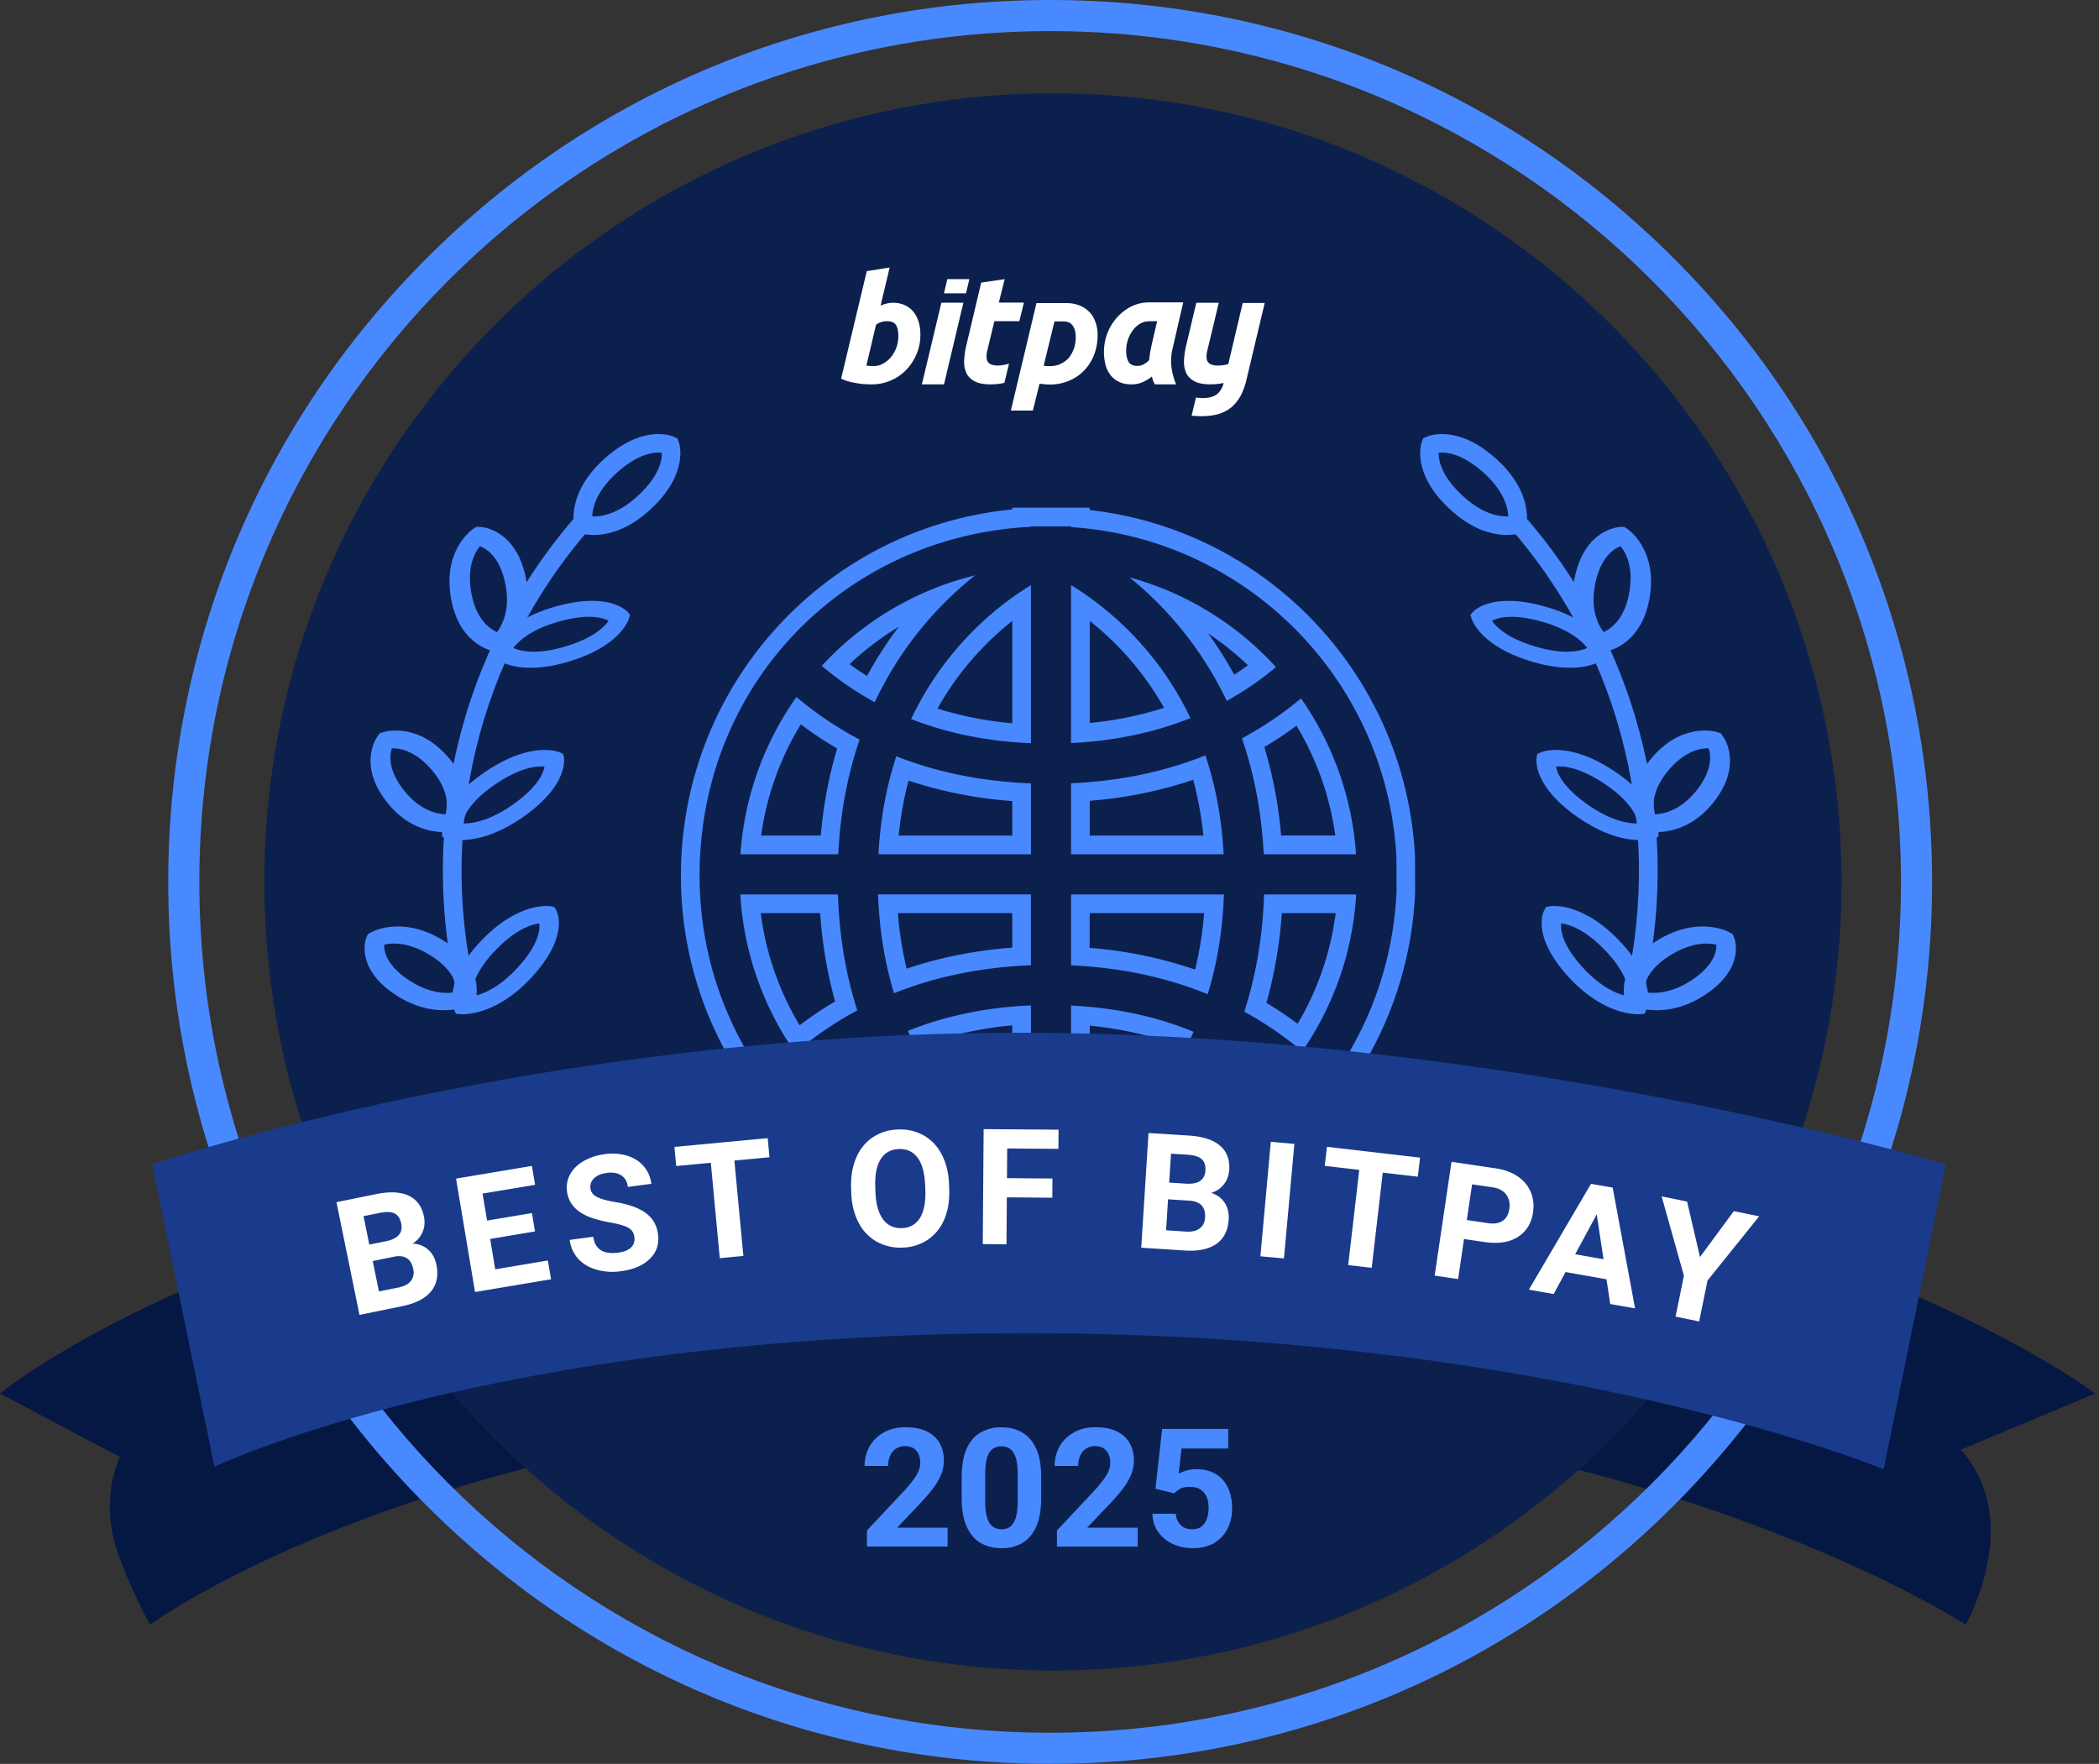 <svg xmlns="http://www.w3.org/2000/svg" width="119" height="100" fill="none"><rect width="100%" height="100%" fill="#333333" stroke="none"/><path fill="#051844" d="m0 79.006 6.804 3.598s-1.294 2.377 0 5.806c.723 1.915 1.7 3.7 1.7 3.7s16.448-12.102 49.912-12.459c33.464-.356 53.027 12.459 53.027 12.459s1.418-2.48 1.418-5.372c0-2.893-1.701-4.547-1.701-4.547l7.627-3.185s-19.535-14.928-60.37-14.758C17.583 64.416 0 79.005 0 79.005Z"/><path fill="#4989FF" d="M59.537 1.764c26.639 0 48.236 21.598 48.236 48.236 0 26.638-21.597 48.236-48.236 48.236C32.9 98.236 11.301 76.642 11.301 50c0-26.642 21.598-48.236 48.236-48.236Zm0-1.764C46.183 0 33.625 5.2 24.183 14.646 14.74 24.087 9.537 36.645 9.537 50s5.2 25.912 14.646 35.355c9.442 9.442 22 14.645 35.354 14.645 13.355 0 25.912-5.2 35.355-14.645 9.442-9.443 14.645-22 14.645-35.355 0-13.355-5.199-25.912-14.645-35.355C85.449 5.2 72.895 0 59.537 0Z"/><path fill="#0C204E" d="M59.696 94.709c24.692 0 44.709-20.017 44.709-44.709 0-24.692-20.017-44.709-44.709-44.709-24.692 0-44.709 20.017-44.709 44.709 0 24.692 20.017 44.709 44.71 44.709Z"/><path fill="#4989FF" d="M53.725 87.68H49.15v-.91l2.157-2.3a7.15 7.15 0 0 0 .513-.628c.128-.18.218-.342.27-.485.055-.147.083-.286.083-.417 0-.293-.075-.525-.225-.696-.146-.171-.357-.257-.632-.257a.914.914 0 0 0-.527.147.91.91 0 0 0-.325.398 1.43 1.43 0 0 0-.11.578h-1.337c0-.4.093-.767.28-1.1a2.1 2.1 0 0 1 .806-.797c.348-.198.76-.297 1.236-.297.703 0 1.24.169 1.612.508.373.336.56.797.56 1.383 0 .3-.062.587-.184.861a3.945 3.945 0 0 1-.513.825c-.22.278-.48.57-.779.88l-1.172 1.236h2.862v1.072Zm5.304-2.761c0 .668-.094 1.213-.283 1.635-.187.418-.45.727-.788.925a2.288 2.288 0 0 1-1.173.293c-.449 0-.844-.097-1.186-.293-.34-.198-.603-.507-.792-.925-.19-.422-.285-.967-.285-1.635v-1.16c0-.668.094-1.21.28-1.625.19-.418.453-.725.792-.92a2.324 2.324 0 0 1 1.182-.294c.446 0 .838.098 1.177.293.34.196.603.503.793.92.189.416.283.958.283 1.627v1.159Zm-1.332-1.347c0-.39-.037-.7-.11-.93-.074-.232-.179-.397-.316-.494a.813.813 0 0 0-.495-.151.82.82 0 0 0-.5.15c-.137.098-.242.263-.315.495-.07.23-.106.54-.106.93v1.525c0 .397.037.713.11.949.074.232.179.4.316.503a.84.84 0 0 0 .504.151c.193 0 .356-.05.49-.15.138-.105.242-.272.312-.504.073-.236.11-.552.11-.949v-1.525Zm6.802 4.109h-4.576v-.912l2.157-2.3a7.15 7.15 0 0 0 .513-.627c.128-.18.218-.342.27-.485.055-.147.083-.286.083-.417 0-.293-.075-.525-.225-.696-.146-.171-.357-.257-.632-.257a.914.914 0 0 0-.526.147.91.91 0 0 0-.326.398 1.43 1.43 0 0 0-.11.578H59.79c0-.4.093-.767.28-1.1.189-.333.457-.598.805-.797.349-.198.76-.297 1.237-.297.702 0 1.24.169 1.612.508.373.336.56.797.56 1.383 0 .3-.062.587-.184.861a3.953 3.953 0 0 1-.513.825c-.22.278-.48.57-.779.88l-1.172 1.236h2.863v1.072Zm1.007-3.28.38-3.39h3.747v1.11h-2.647l-.165 1.424c.091-.05.224-.103.398-.16.177-.062.377-.092.6-.092.43 0 .797.09 1.1.27.302.177.532.433.691.77.162.332.243.734.243 1.204 0 .394-.082.762-.247 1.104-.162.339-.41.612-.742.82-.333.207-.755.311-1.265.311-.29 0-.57-.043-.838-.128a2.305 2.305 0 0 1-.714-.385 1.943 1.943 0 0 1-.509-.614 1.887 1.887 0 0 1-.201-.824h1.319c.027.275.123.49.288.646.165.156.38.234.646.234.223 0 .402-.055.536-.165a.92.92 0 0 0 .298-.445c.064-.189.096-.398.096-.627 0-.235-.04-.44-.12-.614a.891.891 0 0 0-.347-.408c-.156-.097-.356-.146-.6-.146-.241 0-.426.038-.554.114-.129.077-.239.16-.33.252l-1.063-.26Zm-4.783-54.56v.043c9.976.645 17.933 8.705 18.445 18.733v.011l.007 1.884v.01c-.452 10.462-9.005 18.822-19.534 18.931h-.212c-10.917 0-19.767-8.867-19.767-19.806 0-10.938 8.324-19.27 18.786-19.78v-.026h2.275Zm-11.128 9.965a20.042 20.042 0 0 1 5.693-7.189 17.472 17.472 0 0 0-8.699 5.133 17.656 17.656 0 0 0 3.006 2.06m19.95-.07a17.78 17.78 0 0 0 2.794-1.92 17.457 17.457 0 0 0-8.303-5.086 20.155 20.155 0 0 1 5.513 7.005m-8.826 2.388c2.632-.127 4.872-.656 6.766-1.414a17.756 17.756 0 0 0-3.245-4.699 17.777 17.777 0 0 0-3.524-2.843v8.953m-2.272.01v-8.96a17.73 17.73 0 0 0-3.523 2.844 17.881 17.881 0 0 0-3.27 4.748c1.904.744 4.151 1.259 6.79 1.368m-16.466 6.297h5.545c.12-2.452.565-4.61 1.21-6.501a20.119 20.119 0 0 1-3.58-2.413 17.444 17.444 0 0 0-3.175 8.913Zm29.669 0h5.23a17.451 17.451 0 0 0-3.118-8.833c-.963.8-2.074 1.577-3.35 2.261.66 1.908 1.11 4.088 1.234 6.572m-10.92 0h8.649c-.113-2.117-.49-3.976-1.034-5.605-2.148.86-4.67 1.453-7.616 1.58v4.02m-10.924.005h8.65v-4.018c-2.95-.113-5.479-.688-7.634-1.535-.532 1.616-.9 3.457-1.012 5.549M73.83 59.598a17.447 17.447 0 0 0 3.058-8.889h-5.224c-.08 2.505-.494 4.713-1.122 6.646a19.899 19.899 0 0 1 3.284 2.247m-5.358-3.235c.508-1.65.847-3.527.921-5.658h-8.667v4.021c3.006.13 5.574.748 7.75 1.637m-17.792-.056c2.184-.872 4.755-1.471 7.767-1.588v-4.017h-8.666c.074 2.105.405 3.964.903 5.601m-5.598 3.376a20.113 20.113 0 0 1 3.516-2.402c-.613-1.916-1.019-4.1-1.096-6.572h-5.535a17.447 17.447 0 0 0 3.118 8.974m13.358 6.751v-9.432c-2.723.113-5.03.66-6.973 1.443a17.787 17.787 0 0 0 3.45 5.146 17.78 17.78 0 0 0 3.523 2.843Zm2.275 0c.96-.585 2.24-1.506 3.524-2.843a17.754 17.754 0 0 0 3.425-5.093c-1.933-.798-4.229-1.358-6.949-1.489v9.425Zm-5.992.099a20.205 20.205 0 0 1-5.309-7.108 17.704 17.704 0 0 0-2.914 2.035 17.456 17.456 0 0 0 8.222 5.073Zm9.872-.138a17.516 17.516 0 0 0 7.817-5.009 17.677 17.677 0 0 0-2.702-1.887 20.057 20.057 0 0 1-3.834 5.676c-.43.448-.86.853-1.28 1.224m-2.822-37.616H57.39v.099c-10.614 1.03-18.787 9.961-18.787 20.765 0 11.503 9.34 20.865 20.826 20.865h.24c11.047-.127 20.074-8.872 20.56-19.923v-.074l-.006-1.89v-.061C79.7 38.328 71.845 30.05 61.778 28.917v-.13l.004-.004Zm0 12.208v-5.788a16.785 16.785 0 0 1 4.212 4.924c-1.323.43-2.734.72-4.216.86l.004.004Zm-8.628-.822a16.586 16.586 0 0 1 2.536-3.421 17.175 17.175 0 0 1 1.7-1.545v5.802a20.034 20.034 0 0 1-4.236-.832v-.004Zm-4.984-2.518a16.345 16.345 0 0 1 2.79-2.12 21.31 21.31 0 0 0-1.803 2.794 16.778 16.778 0 0 1-.987-.674Zm21.802.6a21.465 21.465 0 0 0-1.481-2.343c.8.533 1.559 1.136 2.26 1.81-.253.187-.514.363-.782.536l.003-.003ZM43.15 47.372a16.45 16.45 0 0 1 2.25-6.307c.66.498 1.348.953 2.06 1.369a24.624 24.624 0 0 0-.927 4.938H43.15Zm28.533-5.02c.628-.37 1.234-.775 1.82-1.209a16.432 16.432 0 0 1 2.201 6.226h-3.072a24.51 24.51 0 0 0-.953-5.016h.004Zm-9.901 3.049a24.245 24.245 0 0 0 5.866-1.193 20.54 20.54 0 0 1 .578 3.164h-6.444v-1.971Zm-10.836 1.971c.113-1.08.3-2.12.564-3.114a24.375 24.375 0 0 0 5.88 1.157v1.957h-6.444Zm21.725 4.395h3.054a16.416 16.416 0 0 1-2.158 6.275 21.204 21.204 0 0 0-1.768-1.188 25.16 25.16 0 0 0 .871-5.087Zm-10.89 0h6.487a20.65 20.65 0 0 1-.511 3.203 24.155 24.155 0 0 0-5.979-1.23v-1.973h.004Zm-10.878 0h6.487v1.958c-2.106.159-4.113.557-5.99 1.192a20.498 20.498 0 0 1-.497-3.153v.003Zm-7.774 0h3.369a25.22 25.22 0 0 0 .846 5.01 20.83 20.83 0 0 0-2.01 1.35 16.39 16.39 0 0 1-2.205-6.356v-.004Zm9.806 7.27a19.952 19.952 0 0 1 4.455-.903v6.272a16.782 16.782 0 0 1-4.455-5.369Zm8.847 5.369v-6.258c1.562.152 3.044.466 4.43.935a16.743 16.743 0 0 1-4.43 5.323Zm-13.704-2.85c.293-.219.589-.427.892-.625.459.893.981 1.75 1.56 2.565a16.372 16.372 0 0 1-2.452-1.94Zm20.843 1.538a21.34 21.34 0 0 0 1.238-2.085c.233.155.462.314.688.48a16.372 16.372 0 0 1-1.93 1.601l.004.004Z"/><path fill="#1A3B8B" d="m8.629 66.008 3.527 17.143s15.873-7.57 45.98-7.57c30.105 0 48.655 7.718 48.655 7.718l3.528-17.291s-24.755-7.393-52.184-7.457C30.707 58.488 8.63 66.008 8.63 66.008Z"/><path fill="#fff" d="m20.38 74.544-1.305-6.388 2.236-.455c.776-.159 1.393-.13 1.855.084.462.216.752.61.868 1.182.064.314.039.607-.074.875-.113.271-.3.49-.564.663.345.014.635.127.874.339.24.211.396.493.47.853.127.614.024 1.118-.304 1.517-.328.398-.853.67-1.576.825l-2.484.508.004-.003Zm.56-3.983.974-.197c.663-.148.938-.48.833-.998-.06-.29-.187-.48-.381-.575-.194-.092-.473-.103-.836-.029l-.92.187.327 1.609.004.003Zm.191.932.353 1.724 1.129-.229c.31-.063.536-.187.68-.37.145-.184.19-.406.138-.667-.12-.585-.483-.822-1.09-.705l-1.206.247h-.004Zm9.199-1.679-2.542.427.289 1.721 2.984-.5.18 1.064-4.31.724-1.076-6.43 4.3-.72.18 1.072-2.978.497.258 1.531 2.543-.427.173 1.037v.004Zm5.64.338c-.03-.25-.147-.433-.341-.543-.194-.11-.533-.212-1.016-.3a6.783 6.783 0 0 1-1.154-.296c-.786-.3-1.224-.787-1.312-1.457-.046-.349.01-.674.173-.973.162-.3.416-.55.762-.755a3.24 3.24 0 0 1 1.21-.395 2.93 2.93 0 0 1 1.266.088c.381.12.695.317.935.596.24.279.384.61.437.998l-1.333.177c-.039-.297-.162-.515-.37-.653-.208-.141-.48-.187-.819-.141-.324.042-.568.145-.733.307a.649.649 0 0 0-.198.578c.028.212.155.374.388.487.23.113.56.205.988.275.786.127 1.375.339 1.767.632.391.293.62.688.684 1.192.074.56-.08 1.026-.462 1.4-.38.374-.931.607-1.647.702a3.258 3.258 0 0 1-1.394-.095c-.433-.127-.776-.335-1.033-.624a1.941 1.941 0 0 1-.47-1.059l1.338-.176c.095.713.568 1.012 1.418.9.317-.043.557-.138.716-.29a.624.624 0 0 0 .194-.575h.007Zm7.655-4.542-1.99.186.509 5.408-1.337.127-.508-5.408-1.961.184-.103-1.083 5.288-.498.102 1.083Zm10.191 1.823c.02.642-.071 1.206-.283 1.7a2.573 2.573 0 0 1-.934 1.153 2.67 2.67 0 0 1-1.44.445 2.743 2.743 0 0 1-1.46-.339 2.567 2.567 0 0 1-1.023-1.08c-.25-.472-.388-1.022-.413-1.65l-.01-.32c-.021-.643.074-1.21.29-1.708a2.57 2.57 0 0 1 .94-1.157 2.695 2.695 0 0 1 1.437-.441 2.693 2.693 0 0 1 1.46.342c.43.247.772.61 1.02 1.09.246.48.384 1.04.405 1.68l.01.288v-.003Zm-1.37-.247c-.024-.684-.165-1.2-.419-1.545-.257-.346-.614-.512-1.065-.498-.452.015-.794.205-1.023.561-.233.36-.339.879-.318 1.556l.011.317c.025.667.162 1.178.42 1.535.257.36.617.529 1.076.515.451-.014.79-.205 1.02-.568.228-.363.334-.882.313-1.56l-.01-.317-.004.004Zm7.214.716-2.579-.021-.02 2.663-1.345-.01.05-6.52 4.247.032-.007 1.087-2.904-.021-.014 1.682 2.579.021-.007 1.083v.004Zm5.041 2.839.413-6.508 2.278.145c.79.05 1.38.24 1.768.568.388.328.564.783.529 1.368-.021.318-.12.597-.3.826-.18.233-.42.395-.72.49.329.106.582.29.759.554.176.265.254.582.23.949-.04.624-.269 1.086-.689 1.383-.42.296-.998.423-1.739.384l-2.529-.162v.003Zm1.52-2.748-.112 1.757 1.15.074c.317.021.567-.039.754-.18.187-.14.29-.342.307-.606.039-.596-.25-.917-.867-.967l-1.228-.078h-.003Zm.06-.948.992.063c.677.032 1.033-.219 1.065-.744.018-.296-.053-.512-.215-.653-.163-.14-.43-.222-.797-.247l-.939-.06-.102 1.64h-.004Zm6.512 4.299-1.337-.12.59-6.493 1.336.12-.59 6.493Zm7.583-4.634-1.982-.23-.628 5.397-1.333-.155.628-5.397-1.958-.229.127-1.08 5.277.614-.127 1.08h-.004ZM83 70.244l-.334 2.271-1.33-.197.956-6.452 2.515.374c.483.07.896.222 1.238.455.342.233.585.526.737.882.148.356.194.74.13 1.157-.095.631-.384 1.097-.87 1.4-.487.304-1.112.395-1.877.282L83 70.245Zm.16-1.076 1.188.176c.353.053.632.01.84-.13.208-.141.335-.36.38-.667.047-.317-.006-.585-.165-.808-.159-.222-.399-.36-.727-.416l-1.217-.18-.3 2.025Zm7.919 3.358-2.321-.409-.674 1.245-1.407-.247 3.524-6 1.227.215 1.27 6.847-1.407-.247-.212-1.4v-.004Zm-1.774-1.418 1.605.282-.385-2.546-1.22 2.26v.004Zm7.072.162 1.919-2.606 1.439.293-2.931 3.643-.473 2.318-1.337-.275.473-2.318-1.263-4.5 1.443.296.733 3.15h-.003Z"/><path fill="#4989FF" d="M26.143 57.282c-2.646-9.975-.146-20.527 6.688-28.225l.791.703c-6.599 7.432-9.013 17.62-6.455 27.25l-1.024.272Z"/><path fill="#4989FF" d="M34.139 30.299c-.731.097-1.201-.065-1.238-.078l-.265-.092-.072-.272c-.02-.075-.456-1.879 1.657-3.807 2.26-2.062 3.92-1.318 3.99-1.285l.197.091.073.204c.027.071.619 1.793-1.644 3.855-1.04.95-1.996 1.287-2.702 1.38l.004.004Zm-.564-1.025c.466.024 1.412-.091 2.557-1.137 1.248-1.137 1.404-2.047 1.39-2.469-.411-.049-1.33.024-2.581 1.162-1.142 1.045-1.347 1.972-1.366 2.44v.004ZM31.44 37.71c-2.403.496-3.4-.404-3.445-.446l-.175-.161.09-.238c.023-.068.655-1.642 3.544-2.466 3.094-.884 4.102.262 4.146.31l.118.14-.05.188c-.016.066-.47 1.628-3.559 2.511a9.525 9.525 0 0 1-.668.165v-.003Zm-2.338-.974c.389.175 1.263.399 2.83-.05 1.709-.488 2.351-1.16 2.572-1.493-.326-.175-1.155-.43-2.87.062-1.564.448-2.255 1.115-2.535 1.485l.003-.004Z"/><path fill="#4989FF" d="m28.408 36.99-.291-.037c-.084-.01-2.01-.298-2.524-2.908-.553-2.79 1.133-3.99 1.204-4.038l.206-.142.233.01c.083.002 2.028.122 2.58 2.91.518 2.609-1.09 3.949-1.16 4.004l-.244.201h-.004Zm-1.197-6.025c-.29.349-.778 1.198-.474 2.739.278 1.412 1.016 1.943 1.439 2.135.302-.409.762-1.293.48-2.707-.303-1.537-1.05-2.02-1.449-2.166l.004-.001Zm-.173 16.56c-1.043.22-1.668.02-1.71.007l-.251-.083-.02-.242c-.006-.067-.122-1.68 2.386-3.404 2.683-1.841 4.237-1.175 4.302-1.145l.185.082.038.182c.013.066.3 1.602-2.383 3.446-.996.685-1.862 1.014-2.547 1.16v-.003Zm-.853-.84c.473.02 1.454-.082 2.815-1.017 1.48-1.017 1.805-1.83 1.87-2.205-.41-.044-1.362.018-2.846 1.039-1.357.932-1.737 1.762-1.839 2.182Z"/><path fill="#4989FF" d="M25.7 47.127c-.105.023-2.082.418-3.707-1.579-1.753-2.148-.646-3.723-.598-3.79l.135-.188.229-.07c.082-.027 2.015-.585 3.764 1.564 1.638 2.008.67 3.675.629 3.743l-.15.25-.298.066-.003.004Zm-2.746-2.253c.88 1.081 1.832 1.278 2.322 1.297.114-.444.168-1.338-.717-2.425-.966-1.185-1.898-1.334-2.344-1.323-.13.392-.232 1.267.739 2.454v-.003Zm3.958 12.547c-.458.099-.75.081-.78.078l-.284-.022-.097-.226c-.028-.061-.64-1.565 1.404-3.783 2.186-2.373 3.986-2.103 4.063-2.088l.214.038.096.165c.035.057.803 1.45-1.386 3.824-1.27 1.377-2.48 1.856-3.234 2.018l.004-.004Zm-.159-.925c.493-.09 1.47-.416 2.578-1.62 1.205-1.309 1.29-2.154 1.245-2.526-.436.055-1.394.335-2.603 1.648-1.108 1.2-1.24 2.076-1.216 2.497l-.004.001Z"/><path fill="#4989FF" d="M26.051 57.18c-.723.155-2.073.23-3.584-.751-2.364-1.533-1.727-3.199-1.695-3.27l.082-.199.21-.116c.072-.038 1.83-.98 4.195.554 2.209 1.434 1.734 3.151 1.713 3.224l-.077.259-.28.128c-.025.012-.226.1-.56.172l-.004-.002Zm-4.271-3.62c-.014.381.14 1.191 1.447 2.039 1.197.778 2.19.738 2.684.64-.015-.422-.219-1.244-1.418-2.018-1.308-.848-2.284-.773-2.713-.66Zm71.164 3.72c2.646-9.974.145-20.526-6.689-28.224l-.79.703c6.598 7.432 9.012 17.62 6.454 27.25l1.025.272Z"/><path fill="#4989FF" d="M84.948 30.299c.73.097 1.2-.065 1.238-.078l.265-.092.071-.272c.021-.075.456-1.879-1.657-3.807-2.26-2.062-3.92-1.318-3.989-1.285l-.197.091-.073.204c-.028.071-.62 1.793 1.643 3.855 1.041.95 1.996 1.287 2.703 1.38l-.004.004Zm.563-1.025c-.466.024-1.411-.091-2.557-1.137-1.247-1.137-1.404-2.047-1.39-2.469.412-.049 1.33.024 2.582 1.162 1.142 1.045 1.346 1.972 1.365 2.44v.004Zm2.135 8.436c2.404.496 3.401-.404 3.445-.446l.176-.161-.09-.238c-.024-.068-.655-1.642-3.545-2.466-3.093-.884-4.1.262-4.145.31l-.118.14.05.188c.016.066.469 1.628 3.559 2.511.232.066.455.121.668.165v-.003Zm2.339-.974c-.389.175-1.263.399-2.83-.05-1.709-.488-2.352-1.16-2.572-1.493.326-.175 1.155-.43 2.87.062 1.564.448 2.255 1.115 2.535 1.485l-.003-.004Z"/><path fill="#4989FF" d="m90.678 36.99.292-.037c.083-.01 2.01-.298 2.524-2.908.552-2.79-1.134-3.99-1.205-4.038l-.205-.142-.234.01c-.083.002-2.027.122-2.58 2.91-.517 2.609 1.09 3.949 1.16 4.004l.244.201h.004Zm1.197-6.025c.291.349.778 1.198.474 2.739-.277 1.412-1.016 1.943-1.438 2.135-.302-.409-.763-1.293-.48-2.707.303-1.537 1.05-2.02 1.448-2.166l-.004-.001Zm.175 16.56c1.041.22 1.666.02 1.708.007l.252-.083.02-.242c.006-.067.122-1.68-2.386-3.404-2.683-1.841-4.237-1.175-4.303-1.145l-.184.082-.038.182c-.013.066-.3 1.602 2.383 3.446.996.685 1.862 1.014 2.547 1.16v-.003Zm.852-.84c-.473.02-1.454-.082-2.815-1.017-1.48-1.017-1.806-1.83-1.87-2.205.41-.044 1.362.018 2.846 1.039 1.357.932 1.737 1.762 1.839 2.182Z"/><path fill="#4989FF" d="M93.386 47.127c.106.023 2.083.418 3.708-1.579 1.753-2.148.646-3.723.598-3.79l-.135-.188-.229-.07c-.082-.027-2.015-.585-3.765 1.564-1.637 2.008-.669 3.675-.628 3.743l.15.25.298.066.003.004Zm2.747-2.253c-.88 1.081-1.832 1.278-2.322 1.297-.114-.444-.168-1.338.717-2.425.966-1.185 1.898-1.334 2.344-1.323.13.392.231 1.267-.739 2.454v-.003Zm-3.958 12.547c.458.099.749.081.78.078l.283-.022.097-.226c.028-.061.64-1.565-1.404-3.783-2.185-2.373-3.986-2.103-4.063-2.088l-.213.038-.096.165c-.035.057-.804 1.45 1.386 3.824 1.27 1.377 2.48 1.856 3.233 2.018l-.003-.004Zm.158-.925c-.492-.09-1.47-.416-2.578-1.62-1.205-1.309-1.29-2.154-1.244-2.526.435.055 1.394.335 2.602 1.648 1.109 1.2 1.24 2.076 1.216 2.497l.004.001Z"/><path fill="#4989FF" d="M93.036 57.18c.723.155 2.073.23 3.584-.751 2.364-1.533 1.727-3.199 1.695-3.27l-.082-.199-.21-.116c-.072-.038-1.83-.98-4.195.554-2.209 1.434-1.734 3.151-1.713 3.224l.077.259.28.128c.025.012.226.1.56.172l.004-.002Zm4.272-3.619c.014.381-.14 1.191-1.447 2.039-1.197.778-2.19.738-2.684.64.015-.422.218-1.244 1.418-2.018 1.308-.848 2.284-.773 2.713-.66Z"/><path fill="#fff" fill-rule="evenodd" d="M71.703 17.176h-1.249l-.719 3.047-.098.416c-.07.021-.141.035-.212.05-.127.028-.26.035-.402.035a.963.963 0 0 1-.38-.07.385.385 0 0 1-.198-.198.66.66 0 0 1-.042-.296c.007-.113.028-.24.063-.367l.381-1.58.247-1.05h-1.27l-.578 2.432c-.07.29-.105.572-.12.833a1.52 1.52 0 0 0 .12.705c.092.204.247.36.466.48.218.12.522.176.916.176.275 0 .515-.028.713-.07.007 0 .02-.008.028-.008a1.11 1.11 0 0 1-.346.614c-.183.155-.451.24-.803.24a2.41 2.41 0 0 1-.416-.029l-.247 1.03c.162.021.345.028.55.028.38 0 .712-.042.994-.127a2.16 2.16 0 0 0 .733-.394c.204-.177.374-.402.515-.656a3.96 3.96 0 0 0 .331-.946l.86-3.618.162-.677m-6.1 1.034c-.584 0-.69 0-.93.12-.168.092-.31.22-.43.376a1.92 1.92 0 0 0-.288.53c-.07.205-.106.41-.106.63 0 .269.043.481.134.644.092.156.254.233.493.233a.775.775 0 0 0 .345-.077c.099-.05.219-.135.331-.255.015-.142.029-.283.057-.439.028-.156.056-.297.084-.425l.31-1.337m.874 1.557a2.964 2.964 0 0 0-.07.962c.028.326.154.814.274 1.062h-1.204c-.148-.248-.141-.368-.17-.446a2.284 2.284 0 0 1-.52.318 1.55 1.55 0 0 1-.642.128c-.274 0-.52-.05-.71-.149a1.27 1.27 0 0 1-.487-.396 1.527 1.527 0 0 1-.275-.58 2.925 2.925 0 0 1-.084-.715c0-.39.07-.75.204-1.09.141-.34.331-.644.57-.899.24-.254.832-.82 1.79-.82h1.93l-.606 2.625m-7.306.961c.091.028.218.028.352.028.218 0 .416-.035.599-.12.176-.085.338-.198.465-.339.127-.148.218-.325.296-.523.07-.204.105-.43.105-.677 0-.24-.049-.452-.155-.614-.105-.17-.288-.262-.556-.262h-.493l-.613 2.507Zm3.057-1.73c0 .41-.07.784-.204 1.13a2.663 2.663 0 0 1-.564.882c-.24.247-.521.438-.86.579a2.78 2.78 0 0 1-1.084.212c-.19 0-.38-.021-.578-.05l-.38 1.525H57.31l1.45-6.092h1.664a2 2 0 0 1 .81.148c.225.092.408.226.563.395.148.163.254.36.325.586.07.19.105.43.105.685Zm-5.677 1.725a.962.962 0 0 1-.38-.07.386.386 0 0 1-.197-.198.66.66 0 0 1-.042-.297 1.82 1.82 0 0 1 .063-.368l.38-1.583h1.416l.261-1.053h-1.423l.331-1.329-1.332.198-.845 3.57c-.07.29-.106.572-.12.833-.014.269.029.495.12.707.092.205.247.36.465.48.218.121.522.178.916.178.275 0 .514-.029.712-.071l.07-.021.26-1.082c-.09.028-.175.05-.26.064-.127.028-.26.042-.395.042m-3.18-3.561-1.105 4.628h1.255l1.098-4.628H53.37m1.396-.53.191-.807h-1.25l-.191.807h1.25m-5.238 4.12c.197 0 .38-.042.55-.148.17-.092.325-.219.452-.381.127-.156.225-.34.296-.537.07-.205.106-.41.106-.628 0-.269-.043-.473-.134-.629-.092-.155-.275-.219-.515-.219a1.17 1.17 0 0 0-.282.036.823.823 0 0 0-.339.176l-.543 2.302c.17.028.345.028.409.028Zm1.093-3.587c.268 0 .501.05.699.149.197.091.352.218.486.388.127.162.219.353.283.572.063.219.091.452.091.706 0 .388-.07.748-.218 1.095a2.9 2.9 0 0 1-.586.896 2.613 2.613 0 0 1-.875.6 2.667 2.667 0 0 1-1.086.22c-.05 0-.141 0-.268-.008a3.32 3.32 0 0 1-.43-.035c-.163-.028-.34-.056-.515-.099a2.472 2.472 0 0 1-.515-.184l1.453-6.093 1.298-.205-.515 2.16c.113-.049.218-.091.331-.112.12-.036.24-.05.367-.05Z" clip-rule="evenodd"/></svg>